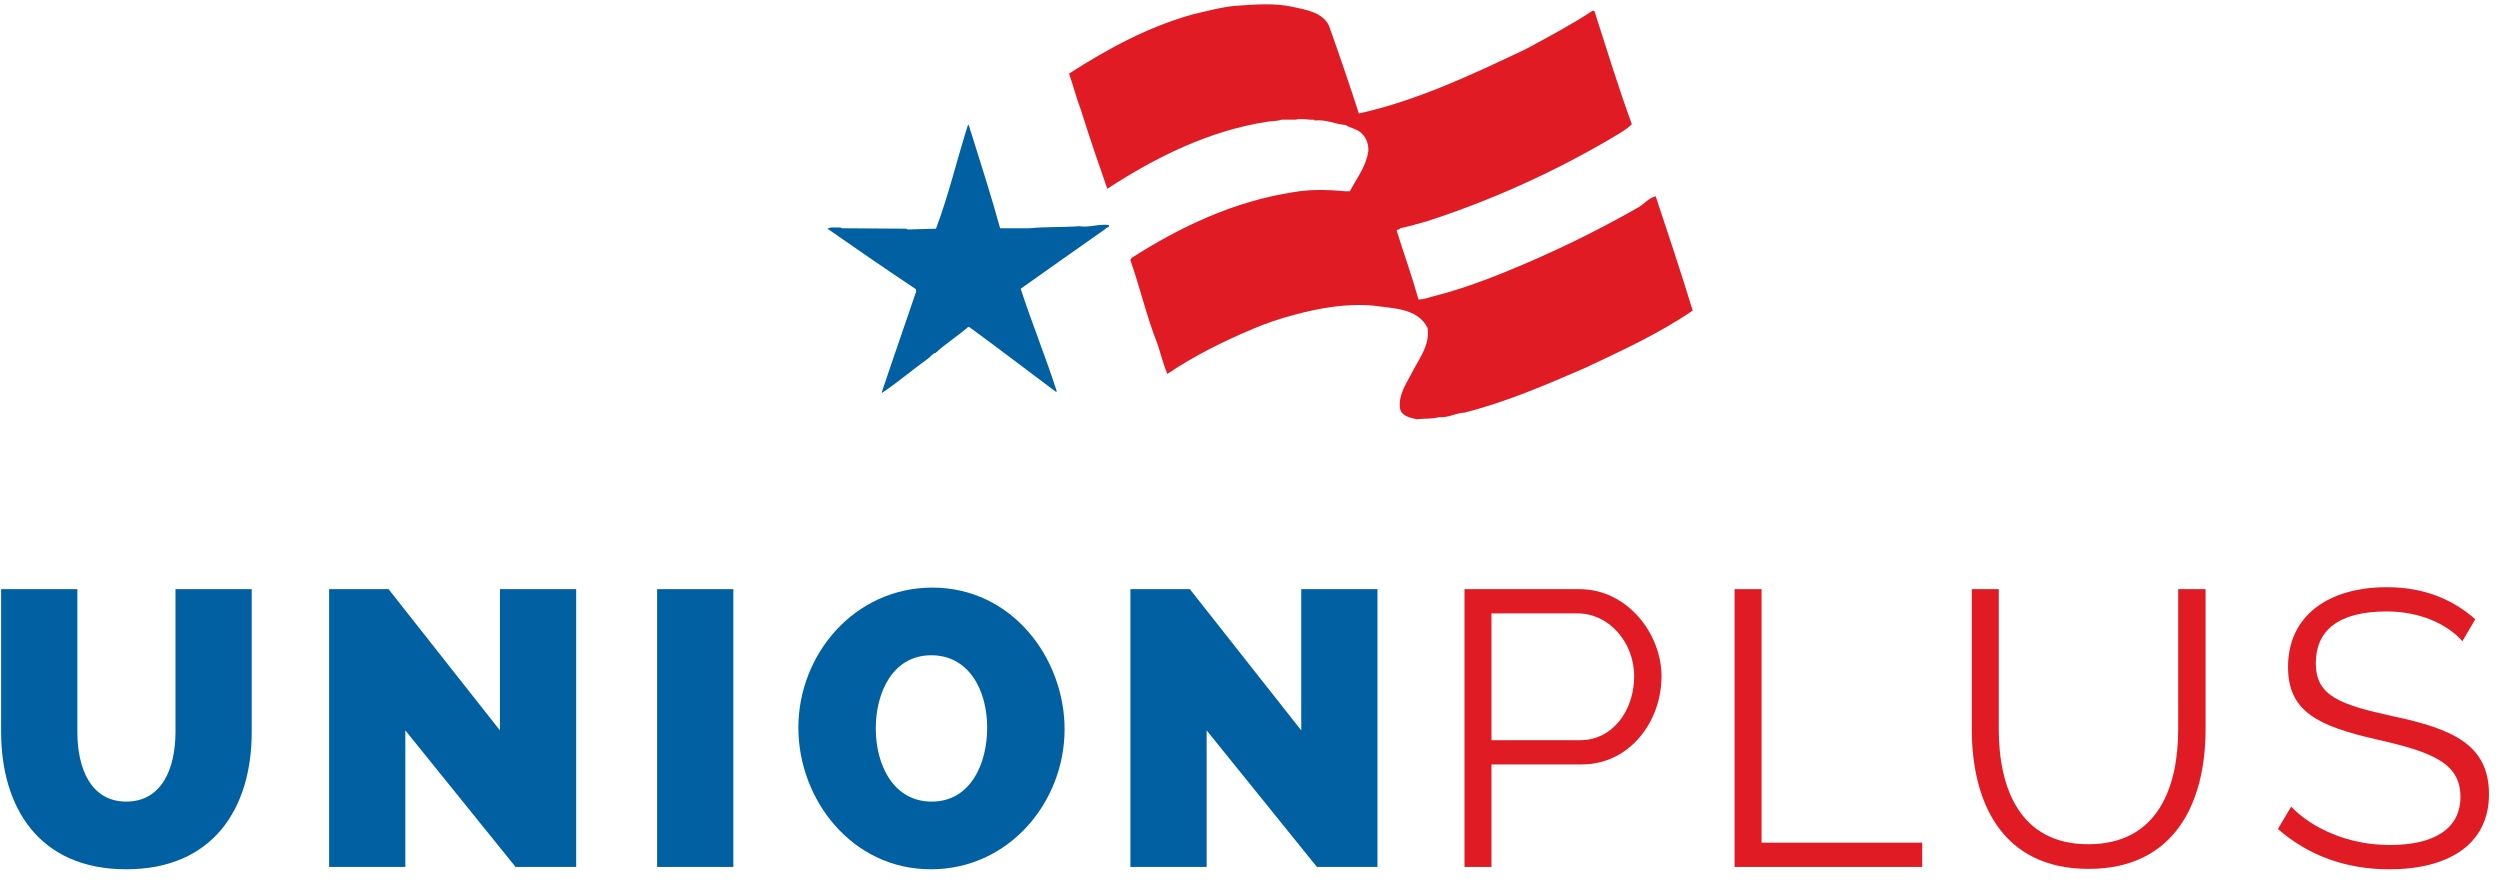 <?xml version="1.0" encoding="UTF-8"?> <svg xmlns="http://www.w3.org/2000/svg" xmlns:xlink="http://www.w3.org/1999/xlink" width="176px" height="62px" viewBox="0 0 176 62" version="1.1"><!-- Generator: Sketch 63.1 (92452) - https://sketch.com --><title>unionplus logo</title><desc>Created with Sketch.</desc><defs><polygon id="path-1" points="0 97.824 214.287 97.824 214.287 0 0 0"></polygon></defs><g id="Page-1" stroke="none" stroke-width="1" fill="none" fill-rule="evenodd"><g id="membership" transform="translate(-61, -1771)"><g id="unionplus-logo" transform="translate(41, 1753)"><path d="M32.354,69.529 L32.354,59.476 L37.721,59.476 L37.721,69.529 C37.721,74.983 34.941,79.197 28.887,79.197 C22.639,79.197 20.079,74.708 20.079,69.529 L20.079,59.476 L25.446,59.476 L25.446,69.529 C25.446,72.119 26.409,74.432 28.887,74.432 C31.418,74.432 32.354,72.063 32.354,69.529" id="Fill-1" fill="#0060A2"></path><polygon id="Fill-3" fill="#0060A2" points="48.536 69.42 48.536 79.032 43.169 79.032 43.169 59.475 47.353 59.475 55.196 69.42 55.196 59.475 60.563 59.475 60.563 79.032 56.296 79.032"></polygon><mask id="mask-2" fill="white"><use xlink:href="#path-1"></use></mask><g id="Clip-6"></g><polygon id="Fill-5" fill="#0060A2" mask="url(#mask-2)" points="66.262 79.032 71.627 79.032 71.627 59.476 66.262 59.476"></polygon><path d="M85.59,74.433 C88.315,74.433 89.498,71.788 89.498,69.228 C89.498,66.582 88.205,64.131 85.562,64.131 C82.865,64.131 81.655,66.721 81.655,69.283 C81.655,71.899 82.921,74.433 85.59,74.433 M76.205,69.228 C76.205,64.047 80.169,59.367 85.645,59.367 C91.259,59.367 94.947,64.352 94.947,69.337 C94.947,74.461 91.04,79.198 85.536,79.198 C79.949,79.198 76.205,74.268 76.205,69.228" id="Fill-7" fill="#0060A2" mask="url(#mask-2)"></path><polygon id="Fill-8" fill="#0060A2" mask="url(#mask-2)" points="104.948 69.42 104.948 79.032 99.581 79.032 99.581 59.475 103.764 59.475 111.608 69.42 111.608 59.475 116.974 59.475 116.974 79.032 112.709 79.032"></polygon><path d="M124.999,70.108 L131.247,70.108 C133.558,70.108 135.044,67.987 135.044,65.618 C135.044,63.167 133.228,61.184 131.081,61.184 L124.999,61.184 L124.999,70.108 Z M123.101,79.032 L123.101,59.476 L131.191,59.476 C134.548,59.476 136.971,62.59 136.971,65.618 C136.971,68.814 134.713,71.816 131.356,71.816 L124.999,71.816 L124.999,79.032 L123.101,79.032 Z" id="Fill-9" fill="#E11B24" mask="url(#mask-2)"></path><polygon id="Fill-10" fill="#E11B24" mask="url(#mask-2)" points="142.114 79.032 142.114 59.476 144.013 59.476 144.013 77.324 155.324 77.324 155.324 79.032"></polygon><path d="M173.345,69.337 L173.345,59.476 L175.272,59.476 L175.272,69.337 C175.272,74.598 173.042,79.17 167.043,79.17 C160.823,79.17 158.814,74.322 158.814,69.337 L158.814,59.476 L160.714,59.476 L160.714,69.337 C160.714,73.441 162.172,77.434 167.015,77.434 C171.969,77.434 173.345,73.33 173.345,69.337" id="Fill-11" fill="#E11B24" mask="url(#mask-2)"></path><path d="M193.352,63.14 C192.252,61.9 190.325,61.046 188.013,61.046 C184.546,61.046 183.032,62.451 183.032,64.683 C183.032,66.996 184.711,67.603 188.481,68.427 C192.637,69.309 195.224,70.411 195.224,73.909 C195.224,77.517 192.279,79.199 188.206,79.199 C185.151,79.199 182.509,78.234 180.363,76.36 L181.298,74.79 C182.73,76.278 185.261,77.489 188.234,77.489 C191.343,77.489 193.215,76.36 193.215,74.102 C193.215,71.705 191.206,70.934 187.298,70.053 C183.224,69.115 181.078,68.125 181.078,64.957 C181.078,61.322 183.94,59.339 188.041,59.339 C190.6,59.339 192.637,60.165 194.26,61.596 L193.352,63.14 Z" id="Fill-12" fill="#E11B24" mask="url(#mask-2)"></path><path d="M118.56,46.758 C118.444,45.889 118.907,45.136 119.311,44.412 C119.804,43.37 120.702,42.356 120.498,41.082 C119.804,39.692 118.097,39.72 116.708,39.519 C114.768,39.343 112.887,39.692 111.15,40.154 C110.138,40.415 109.126,40.762 108.169,41.169 C106.115,42.037 104.061,43.051 102.179,44.326 C101.889,43.631 101.716,42.906 101.485,42.211 C100.704,40.242 100.269,38.272 99.574,36.302 L99.661,36.158 C103.105,33.956 106.896,32.161 111.092,31.523 C112.251,31.321 113.524,31.35 114.681,31.466 L115.029,31.466 C115.521,30.539 116.186,29.699 116.331,28.627 C116.359,28.105 116.157,27.614 115.752,27.294 C115.462,27.062 115.029,27.005 114.74,26.803 C113.987,26.744 113.379,26.397 112.539,26.483 L112.51,26.426 C112.047,26.454 111.643,26.31 111.208,26.426 L110.224,26.426 C109.907,26.542 109.53,26.512 109.212,26.57 C105.102,27.208 101.369,29.061 97.954,31.291 C97.317,29.467 96.681,27.614 96.102,25.759 C95.782,24.92 95.552,24.021 95.262,23.181 C98.012,21.414 100.848,19.88 103.974,19.011 C104.987,18.779 105.999,18.489 107.07,18.402 C108.402,18.316 109.732,18.2 111.035,18.489 C111.961,18.692 113.09,18.866 113.553,19.792 C114.277,21.82 114.999,23.935 115.666,25.991 C119.804,25.064 123.595,23.269 127.386,21.473 C128.949,20.632 130.628,19.735 132.133,18.75 L132.249,18.779 C133.116,21.473 133.926,24.137 134.883,26.744 C134.448,27.178 133.898,27.439 133.348,27.787 C129.296,30.162 124.926,32.131 120.441,33.582 C119.833,33.753 119.225,33.928 118.56,34.072 C118.53,34.217 118.358,34.101 118.328,34.247 C118.848,35.897 119.399,37.432 119.862,39.083 C120.267,39.083 120.672,38.909 121.048,38.822 C122.727,38.388 124.347,37.809 125.91,37.171 C129.123,35.868 132.364,34.303 135.346,32.595 C135.78,32.334 136.039,31.957 136.561,31.813 C137.459,34.535 138.355,37.201 139.166,39.865 C136.792,41.487 134.13,42.704 131.554,43.919 C128.804,45.107 126.055,46.295 123.103,47.049 C122.467,47.076 121.975,47.424 121.31,47.367 C120.817,47.512 120.267,47.453 119.717,47.512 C119.254,47.396 118.675,47.308 118.56,46.758" id="Fill-13" fill="#E11B24" mask="url(#mask-2)"></path><path d="M88.354,27.292 C89.048,29.523 89.801,31.84 90.408,34.07 L92.464,34.07 C93.592,33.954 94.837,34.013 95.965,33.923 C96.689,34.039 97.325,33.752 98.049,33.838 C98.165,34.039 97.876,33.982 97.847,34.099 C95.85,35.489 93.794,36.966 91.856,38.328 C92.637,40.732 93.621,43.135 94.403,45.569 L94.316,45.569 C92.261,44.034 90.292,42.526 88.238,41.022 L88.152,41.022 C87.428,41.658 86.588,42.18 85.865,42.846 C85.662,42.875 85.547,43.076 85.402,43.192 C84.273,44.004 83.261,44.874 82.102,45.655 L82.074,45.626 C82.884,43.192 83.695,40.906 84.505,38.501 L84.476,38.357 C82.392,36.966 80.279,35.519 78.253,34.099 C78.485,33.954 78.89,34.039 79.179,34.013 L79.267,34.07 L83.781,34.099 L83.897,34.156 L85.894,34.099 C86.791,31.724 87.369,29.232 88.152,26.769 C88.295,26.916 88.267,27.147 88.354,27.292" id="Fill-14" fill="#0060A2" mask="url(#mask-2)"></path></g></g></g></svg> 